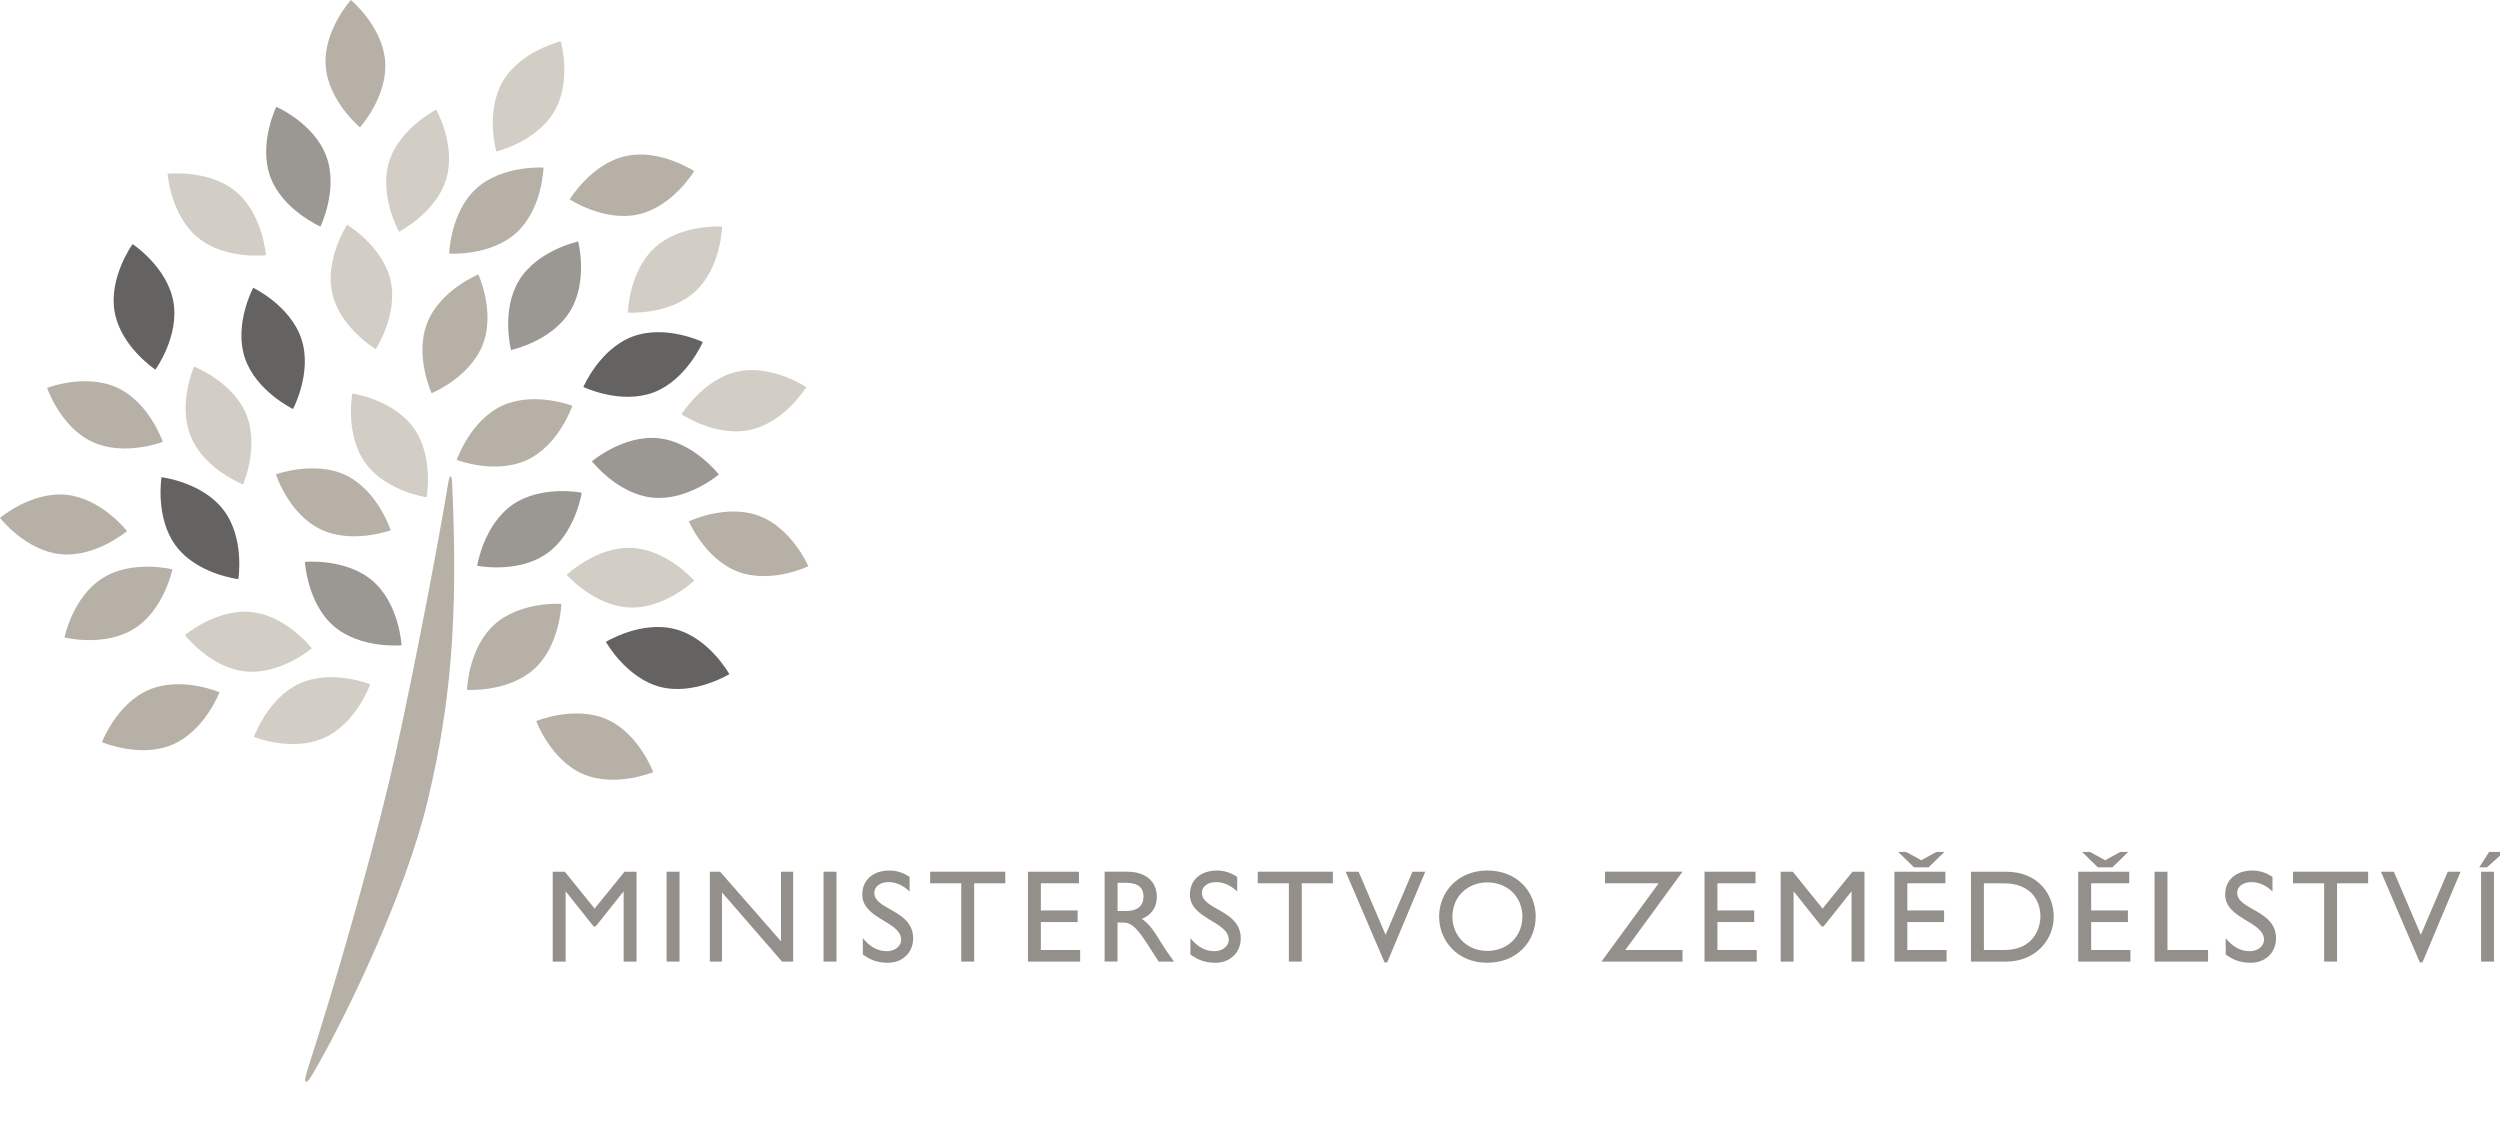 <?xml version="1.0" encoding="utf-8"?>
<!-- Generator: Adobe Illustrator 28.3.0, SVG Export Plug-In . SVG Version: 6.00 Build 0)  -->
<svg version="1.1" id="Layer_1" xmlns="http://www.w3.org/2000/svg" xmlns:xlink="http://www.w3.org/1999/xlink" x="0px" y="0px"
	 viewBox="0 0 157.148 70.932" style="enable-background:new 0 0 157.148 70.932;" xml:space="preserve">
<style type="text/css">
	.st0{opacity:0.7;}
	.st1{fill:#706C65;}
	.st2{fill:#978E80;}
	.st3{fill:#BFB8AD;}
	.st4{fill:#231F20;}
	.st5{fill:#938F8A;}
</style>
<g class="st0">
	<g>
		<path class="st1" d="M23.429,36.518c1.679,1.45,1.813,4.043,1.813,4.043s-2.585,0.246-4.263-1.203
			c-1.674-1.446-1.812-4.039-1.812-4.039S21.751,35.074,23.429,36.518z"/>
		<path class="st2" d="M6.444,36.343c1.871-1.182,4.392-0.556,4.392-0.556s-0.517,2.544-2.391,3.726
			c-1.873,1.184-4.39,0.558-4.39,0.558S4.57,37.525,6.444,36.343z"/>
		<path class="st3" d="M26.005,26.906c1.288,1.801,0.81,4.353,0.81,4.353s-2.57-0.369-3.859-2.172
			c-1.288-1.801-0.81-4.353-0.81-4.353S24.717,25.103,26.005,26.906z"/>
		<path class="st3" d="M15.472,26.028c0.85,2.045-0.195,4.423-0.195,4.423s-2.418-0.939-3.27-2.982
			c-0.853-2.047,0.188-4.425,0.188-4.425S14.62,23.982,15.472,26.028z"/>
		<path class="st2" d="M7.39,24.379c2.007,0.935,2.843,3.395,2.843,3.395s-2.419,0.938-4.428,0.003
			c-2.008-0.937-2.845-3.395-2.845-3.395S5.384,23.441,7.39,24.379z"/>
		<path class="st3" d="M24.548,17.617c0.496,2.161-0.931,4.328-0.931,4.328s-2.229-1.329-2.725-3.488
			c-0.498-2.161,0.927-4.33,0.927-4.33S24.051,15.46,24.548,17.617z"/>
		<path class="st3" d="M14.822,12.039c1.706,1.416,1.892,4.004,1.892,4.004s-2.58,0.298-4.288-1.117
			c-1.707-1.415-1.89-4.004-1.89-4.004S13.117,10.625,14.822,12.039z"/>
		<path class="st3" d="M15.807,38.474c2.204,0.229,3.793,2.28,3.793,2.28s-1.978,1.677-4.18,1.45
			c-2.206-0.232-3.795-2.282-3.795-2.282S13.601,38.246,15.807,38.474z"/>
		<path class="st2" d="M39.31,9.817c2.161-0.492,4.325,0.939,4.325,0.939s-1.334,2.224-3.493,2.717
			c-2.162,0.492-4.329-0.939-4.329-0.939S37.149,10.309,39.31,9.817z"/>
		<path class="st2" d="M26.854,20.298c0.81-2.064,3.214-3.048,3.214-3.048s1.086,2.355,0.276,4.419
			c-0.809,2.061-3.212,3.047-3.212,3.047S26.045,22.358,26.854,20.298z"/>
		<path class="st2" d="M4.183,31.104c2.205,0.23,3.799,2.279,3.799,2.279S6,35.064,3.794,34.834C1.59,34.603,0,32.553,0,32.553
			S1.979,30.876,4.183,31.104z"/>
		<path class="st1" d="M41.394,27.547c2.202,0.23,3.794,2.28,3.794,2.28s-1.979,1.681-4.185,1.452
			c-2.199-0.231-3.795-2.283-3.795-2.283S39.189,27.316,41.394,27.547z"/>
		<path class="st2" d="M9.37,43.357c2.039-0.866,4.427,0.157,4.427,0.157s-0.923,2.429-2.961,3.296
			C8.799,47.674,6.41,46.65,6.41,46.65S7.33,44.224,9.37,43.357z"/>
		<path class="st4" d="M41.492,43.176c-2.143-0.563-3.406-2.829-3.406-2.829s2.212-1.362,4.356-0.799
			c2.143,0.557,3.404,2.827,3.404,2.827S43.636,43.734,41.492,43.176z"/>
		<path class="st2" d="M33.141,28.908c-2.007,0.939-4.429,0.003-4.429,0.003s0.83-2.46,2.836-3.399
			c2.008-0.941,4.429-0.006,4.429-0.006S35.148,27.965,33.141,28.908z"/>
		<path class="st2" d="M46.397,35.939c-2.073-0.777-3.097-3.165-3.097-3.165s2.343-1.124,4.415-0.345
			c2.074,0.776,3.098,3.165,3.098,3.165S48.473,36.718,46.397,35.939z"/>
		<path class="st3" d="M39.545,38.186c-2.212-0.102-3.921-2.055-3.921-2.055s1.883-1.792,4.093-1.69
			c2.216,0.103,3.921,2.058,3.921,2.058S41.757,38.289,39.545,38.186z"/>
		<path class="st3" d="M34.842,7.006c-1.119,1.913-3.643,2.518-3.643,2.518s-0.71-2.498,0.409-4.411
			c1.117-1.913,3.642-2.516,3.642-2.516S35.96,5.095,34.842,7.006z"/>
		<path class="st4" d="M41.081,24.667c-2.073,0.781-4.412-0.342-4.412-0.342s1.017-2.387,3.091-3.168
			c2.076-0.781,4.416,0.341,4.416,0.341S43.155,23.887,41.081,24.667z"/>
		<path class="st3" d="M47.158,27.021c-2.164,0.472-4.316-0.979-4.316-0.979s1.356-2.214,3.523-2.684
			c2.163-0.472,4.316,0.981,4.316,0.981S49.325,26.551,47.158,27.021z"/>
		<path class="st3" d="M28.044,11.273c-0.646,2.118-2.962,3.288-2.962,3.288s-1.27-2.264-0.625-4.382
			c0.647-2.119,2.964-3.288,2.964-3.288S28.692,9.152,28.044,11.273z"/>
		<path class="st3" d="M43.69,18.331c-1.637,1.493-4.226,1.318-4.226,1.318s0.064-2.596,1.702-4.091
			c1.639-1.492,4.226-1.315,4.226-1.315S45.329,16.837,43.69,18.331z"/>
		<path class="st1" d="M20.515,9.827c0.769,2.078-0.372,4.413-0.372,4.413s-2.379-1.037-3.147-3.115
			c-0.767-2.08,0.373-4.413,0.373-4.413S19.751,7.749,20.515,9.827z"/>
		<path class="st2" d="M33.587,42.043c-1.636,1.496-4.229,1.319-4.229,1.319s0.066-2.593,1.701-4.087
			c1.638-1.493,4.227-1.317,4.227-1.317S35.222,40.553,33.587,42.043z"/>
		<path class="st2" d="M32.464,14.625c-1.638,1.493-4.227,1.317-4.227,1.317s0.065-2.596,1.699-4.088
			c1.638-1.494,4.229-1.317,4.229-1.317S34.101,13.131,32.464,14.625z"/>
		<path class="st2" d="M36.635,48.648c-2.031-0.886-2.928-3.321-2.928-3.321s2.398-1,4.427-0.116
			c2.031,0.886,2.925,3.323,2.925,3.323S38.667,49.535,36.635,48.648z"/>
		<path class="st2" d="M21.771,29.889c1.992,0.973,2.786,3.442,2.786,3.442s-2.437,0.9-4.426-0.07
			c-1.994-0.971-2.786-3.442-2.786-3.442S19.782,28.92,21.771,29.889z"/>
		<path class="st4" d="M18.95,21.313c0.69,2.105-0.53,4.396-0.53,4.396s-2.342-1.122-3.033-3.226
			c-0.694-2.106,0.529-4.396,0.529-4.396S18.257,19.207,18.95,21.313z"/>
		<path class="st4" d="M10.896,18.953c0.397,2.181-1.128,4.283-1.128,4.283s-2.163-1.433-2.559-3.612
			c-0.397-2.179,1.127-4.281,1.127-4.281S10.503,16.772,10.896,18.953z"/>
		<path class="st3" d="M18.84,42.963c2.019-0.919,4.43,0.049,4.43,0.049s-0.861,2.451-2.883,3.364
			c-2.014,0.917-4.426-0.051-4.426-0.051S16.824,43.877,18.84,42.963z"/>
		<path class="st4" d="M14.063,32.075c1.335,1.767,0.918,4.33,0.918,4.33S12.4,36.1,11.069,34.329
			c-1.334-1.77-0.916-4.333-0.916-4.333S12.733,30.305,14.063,32.075z"/>
		<path class="st1" d="M32.211,31.731c1.817-1.267,4.359-0.761,4.359-0.761s-0.395,2.568-2.214,3.835
			c-1.814,1.268-4.362,0.76-4.362,0.76S30.395,33,32.211,31.731z"/>
		<path class="st2" d="M20.472,4.135C20.314,1.924,22.058,0,22.058,0s1.996,1.659,2.154,3.868c0.157,2.211-1.586,4.136-1.586,4.136
			S20.631,6.344,20.472,4.135z"/>
		<path class="st1" d="M32.639,17.605c1.166-1.884,3.704-2.426,3.704-2.426s0.651,2.514-0.518,4.399
			c-1.161,1.884-3.702,2.425-3.702,2.425S31.473,19.49,32.639,17.605z"/>
		<path class="st2" d="M28.424,30.459c-0.015-0.329-0.041-0.517-0.105-0.517c-0.066,0-0.108,0.194-0.164,0.537
			c-0.768,4.696-2.723,14.627-3.692,18.65c-1.328,5.522-3.316,12.475-5.056,17.873c-0.19,0.585-0.277,0.961-0.192,0.993
			c0.122,0.046,0.285-0.206,0.648-0.84c1.942-3.395,5.624-10.956,7.038-16.894C28.31,44.337,28.814,38.977,28.424,30.459z"/>
	</g>
</g>
<g>
	<path class="st5" d="M40.014,60.444h-0.812v-4.399h-0.017l-1.74,2.186h-0.133l-1.74-2.186h-0.017v4.399h-0.812v-5.649h0.762
		l1.872,2.319l1.881-2.319h0.754V60.444z"/>
	<path class="st5" d="M42.714,60.444h-0.812v-5.649h0.812V60.444z"/>
	<path class="st5" d="M49.855,60.444h-0.696l-3.777-4.349v4.349h-0.762v-5.649h0.646l3.827,4.374v-4.374h0.762V60.444z"/>
	<path class="st5" d="M52.58,60.444h-0.812v-5.649h0.812V60.444z"/>
	<path class="st5" d="M57.177,56.037c-0.48-0.455-0.944-0.588-1.326-0.588c-0.521,0-0.894,0.274-0.894,0.671
		c0,1.086,2.443,1.069,2.443,2.867c0,0.886-0.671,1.532-1.582,1.532c-0.613,0-1.11-0.165-1.582-0.522V58.97
		c0.414,0.53,0.936,0.82,1.491,0.82c0.629,0,0.919-0.398,0.919-0.712c0-1.168-2.444-1.3-2.444-2.849c0-0.919,0.68-1.508,1.715-1.508
		c0.431,0,0.861,0.133,1.259,0.398V56.037z"/>
	<path class="st5" d="M63.191,55.523h-1.955v4.921h-0.812v-4.921h-1.955v-0.729h4.722V55.523z"/>
	<path class="st5" d="M67.822,55.523h-2.394v1.707h2.311v0.729h-2.311v1.756h2.469v0.729h-3.28v-5.649h3.206V55.523z"/>
	<path class="st5" d="M70.862,54.795c1.143,0,1.855,0.605,1.855,1.582c0,0.654-0.34,1.143-0.945,1.383
		c0.514,0.34,0.829,0.861,1.259,1.566c0.24,0.389,0.381,0.579,0.77,1.118h-0.969l-0.746-1.16c-0.746-1.16-1.085-1.293-1.499-1.293
		h-0.34v2.452h-0.812v-5.649H70.862z M70.249,57.263h0.522c0.87,0,1.118-0.447,1.11-0.919c-0.008-0.53-0.323-0.853-1.11-0.853
		h-0.522V57.263z"/>
	<path class="st5" d="M77.77,56.037c-0.481-0.455-0.945-0.588-1.326-0.588c-0.522,0-0.895,0.274-0.895,0.671
		c0,1.086,2.444,1.069,2.444,2.867c0,0.886-0.671,1.532-1.582,1.532c-0.613,0-1.11-0.165-1.582-0.522V58.97
		c0.415,0.53,0.936,0.82,1.491,0.82c0.63,0,0.919-0.398,0.919-0.712c0-1.168-2.443-1.3-2.443-2.849c0-0.919,0.679-1.508,1.714-1.508
		c0.431,0,0.861,0.133,1.259,0.398V56.037z"/>
	<path class="st5" d="M83.784,55.523h-1.955v4.921h-0.812v-4.921h-1.955v-0.729h4.721V55.523z"/>
	<path class="st5" d="M87.197,60.494h-0.165l-2.444-5.699h0.812l1.698,3.968l1.69-3.968h0.804L87.197,60.494z"/>
	<path class="st5" d="M93.493,54.72c1.864,0,3.04,1.326,3.04,2.9c0,1.524-1.143,2.899-3.056,2.899c-1.847,0-3.015-1.367-3.015-2.899
		C90.461,56.054,91.662,54.72,93.493,54.72z M93.493,59.774c1.268,0,2.204-0.92,2.204-2.154c0-1.242-0.936-2.154-2.204-2.154
		c-1.259,0-2.195,0.912-2.195,2.154C91.297,58.853,92.233,59.774,93.493,59.774z"/>
	<path class="st5" d="M100.89,55.523v-0.729h4.871l-3.595,4.921h3.595v0.729h-5.095l3.595-4.921H100.89z"/>
	<path class="st5" d="M110.35,55.523h-2.394v1.707h2.311v0.729h-2.311v1.756h2.469v0.729h-3.28v-5.649h3.206V55.523z"/>
	<path class="st5" d="M117.2,60.444h-0.812v-4.399h-0.017l-1.74,2.186H114.5l-1.74-2.186h-0.017v4.399h-0.812v-5.649h0.762
		l1.872,2.319l1.881-2.319h0.754V60.444z"/>
	<path class="st5" d="M122.287,55.523h-2.394v1.707h2.311v0.729h-2.311v1.756h2.468v0.729h-3.28v-5.649h3.206V55.523z
		 M120.315,54.521l-0.994-0.969h0.497l0.953,0.521l0.953-0.521h0.497l-0.994,0.969H120.315z"/>
	<path class="st5" d="M123.894,54.795h2.195c2.088,0,3.007,1.491,3.007,2.825c0,1.449-1.135,2.825-2.999,2.825h-2.204V54.795z
		 M124.706,59.716h1.292c1.839,0,2.261-1.4,2.261-2.096c0-1.135-0.721-2.096-2.302-2.096h-1.251V59.716z"/>
	<path class="st5" d="M133.842,55.523h-2.394v1.707h2.311v0.729h-2.311v1.756h2.469v0.729h-3.281v-5.649h3.206V55.523z
		 M131.871,54.521l-0.994-0.969h0.497l0.953,0.521l0.953-0.521h0.498l-0.994,0.969H131.871z"/>
	<path class="st5" d="M136.245,59.716h2.551v0.729h-3.363v-5.649h0.812V59.716z"/>
	<path class="st5" d="M142.847,56.037c-0.481-0.455-0.945-0.588-1.326-0.588c-0.522,0-0.895,0.274-0.895,0.671
		c0,1.086,2.444,1.069,2.444,2.867c0,0.886-0.671,1.532-1.582,1.532c-0.613,0-1.109-0.165-1.582-0.522V58.97
		c0.415,0.53,0.937,0.82,1.491,0.82c0.63,0,0.919-0.398,0.919-0.712c0-1.168-2.443-1.3-2.443-2.849c0-0.919,0.679-1.508,1.714-1.508
		c0.43,0,0.861,0.133,1.259,0.398V56.037z"/>
	<path class="st5" d="M148.86,55.523h-1.955v4.921h-0.812v-4.921h-1.955v-0.729h4.721V55.523z"/>
	<path class="st5" d="M152.273,60.494h-0.165l-2.444-5.699h0.812l1.698,3.968l1.69-3.968h0.804L152.273,60.494z"/>
	<path class="st5" d="M157.401,53.552l-1.069,0.969h-0.489l0.621-0.969H157.401z M156.771,60.444h-0.812v-5.649h0.812V60.444z"/>
</g>
</svg>
